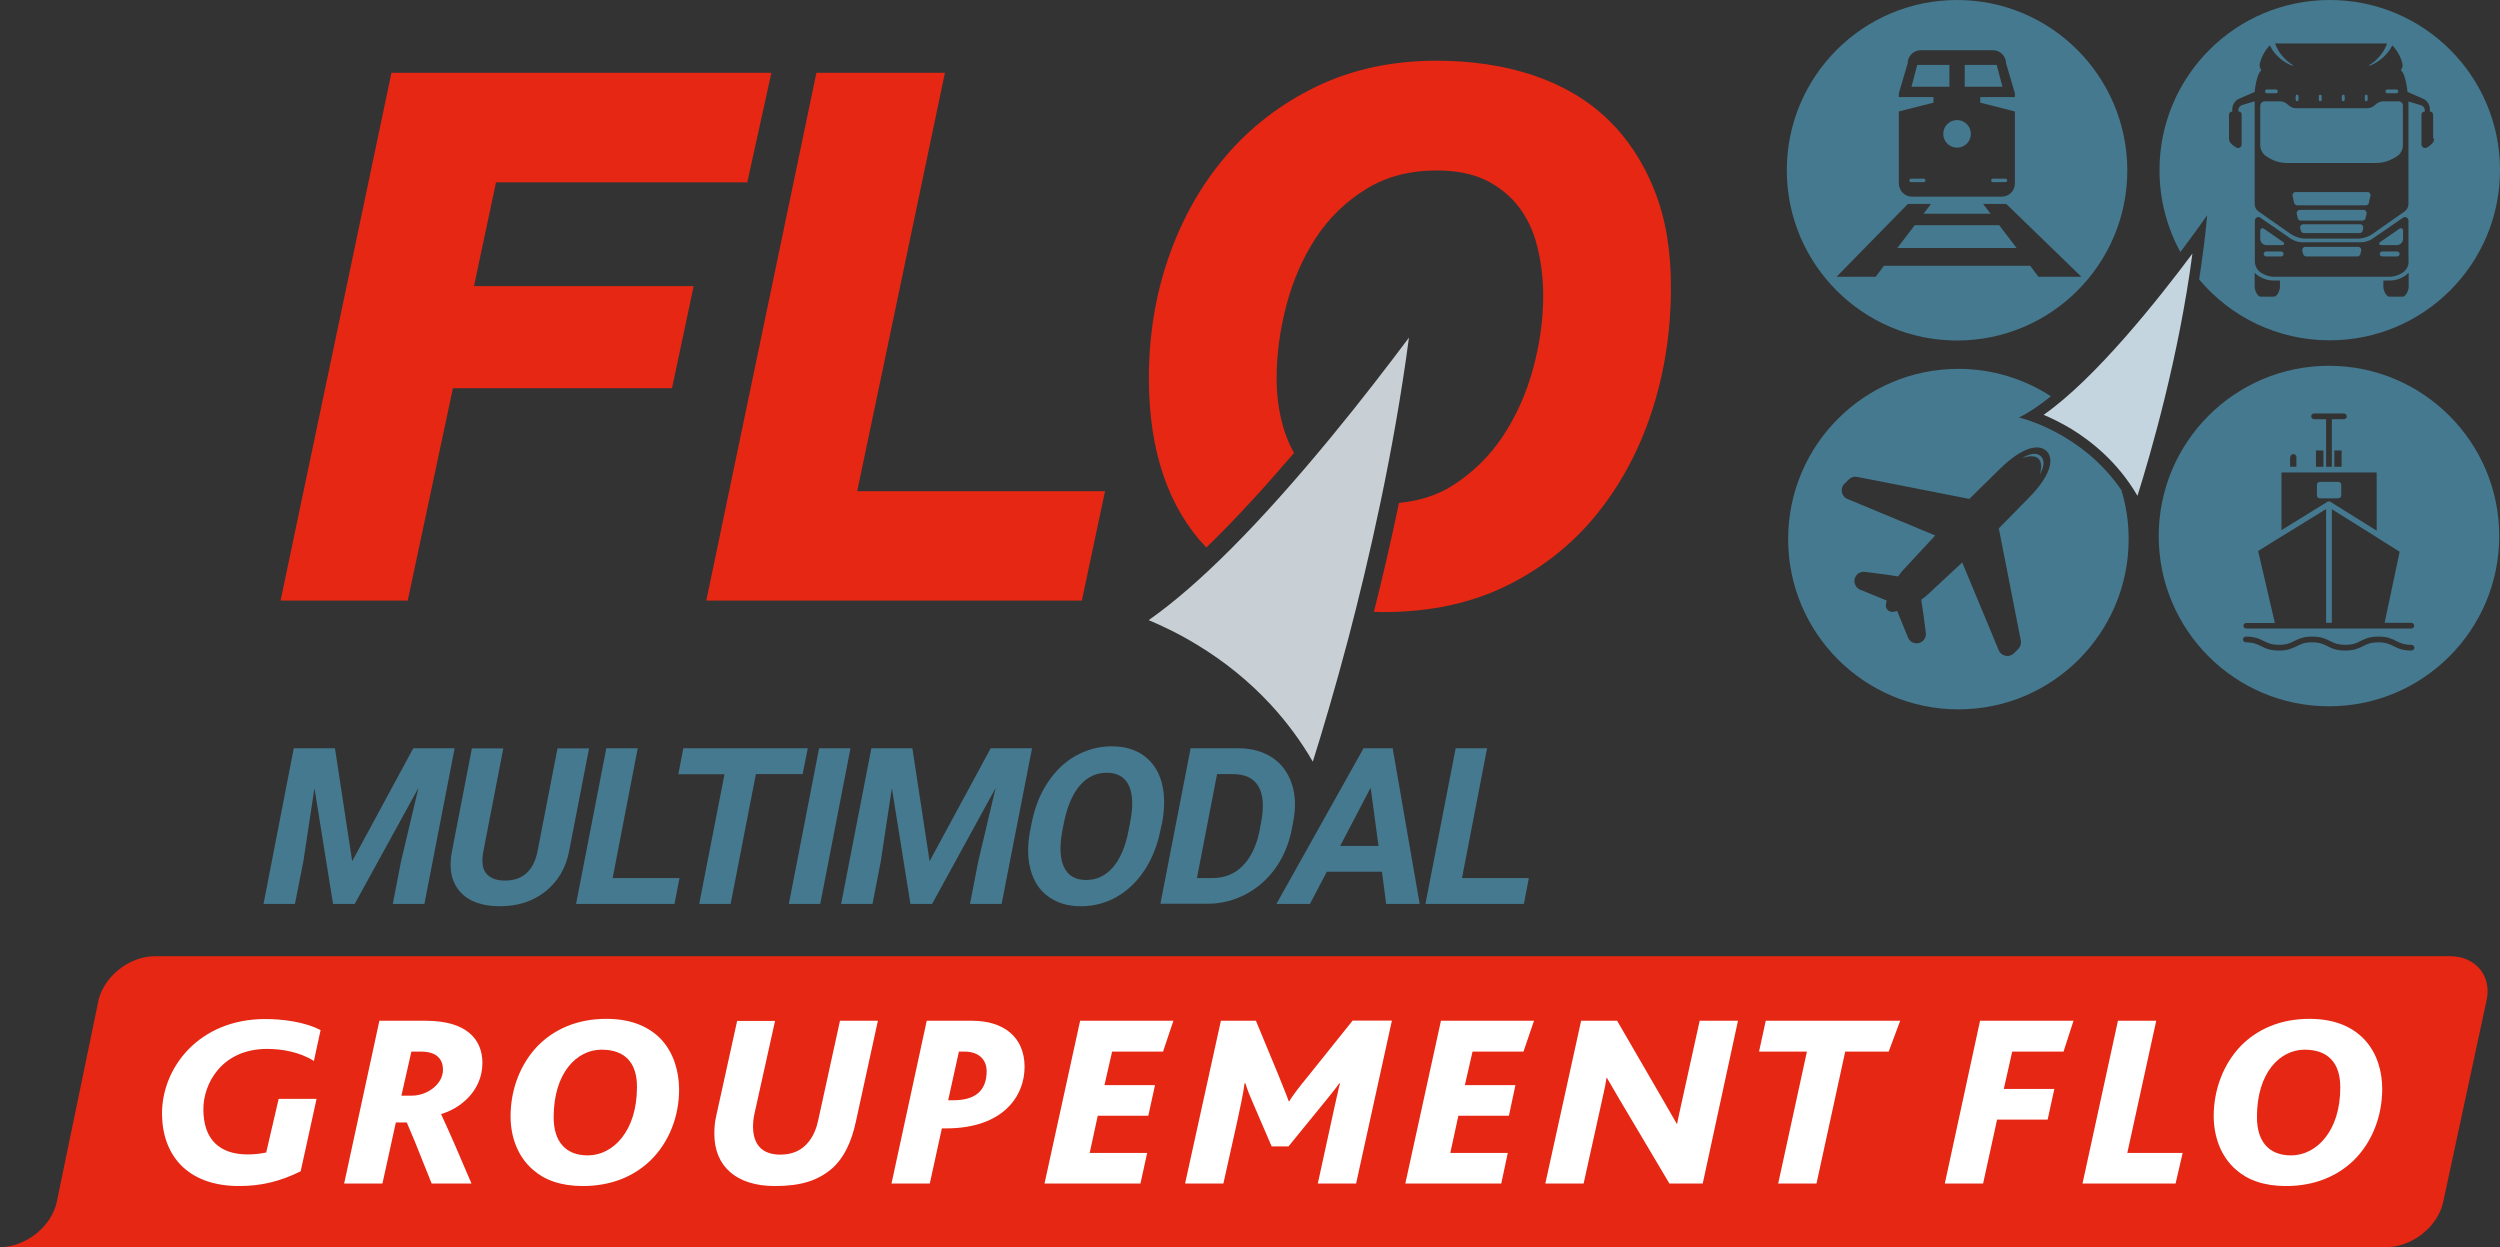 <?xml version="1.0" encoding="utf-8"?>
<!-- Generator: $$$/GeneralStr/196=Adobe Illustrator 27.6.0, SVG Export Plug-In . SVG Version: 6.00 Build 0)  -->
<svg version="1.1" id="Logo" xmlns="http://www.w3.org/2000/svg" xmlns:xlink="http://www.w3.org/1999/xlink" x="0px" y="0px"
	 viewBox="0 0 1305.4 651.3" style="enable-background:new 0 0 1305.4 651.3;" xml:space="preserve">
<rect x="0" y="0" width="1305.4" height="651.3" fill="#333333" stroke="none"/>
<style type="text/css">
	.st0{fill:#E52713;}
	.st1{fill:#FFFFFF;}
	.st2{fill:#C8D0D5;}
	.st3{fill:#45798F;}
	.st4{fill:#C4D5E0;}
</style>
<path class="st0" d="M1279.4,499.3H80.9c-13,0-25.8,9.9-29.3,22.2c-0.1,0.4-22,106.3-22,106.3c-2.9,12.9-16.3,23.4-29.7,23.4
	c12,0,1246.1,0,1246.1,0c13.4,0,26.8-10.5,29.7-23.4l22.6-105.1C1301.4,509.9,1292.8,499.3,1279.4,499.3z"/>
<g>
	<path class="st1" d="M163.9,554c-7.5-4.8-16.9-6.3-24.4-6.3c-23.8,0-33.4,18.3-33.3,31.6c0,16,8.8,23.5,23.1,23.5
		c3.1,0,6.3-0.3,9.7-1l6.5-28h19.8l-8.3,37.8c-10.7,5.3-20.6,7.7-32.1,7.7c-27.4,0-40.1-16.4-40.3-37.5
		c-0.2-24.3,19.3-49.7,53.9-49.7c8.8,0,20.6,1.4,28.9,5.8L163.9,554z"/>
	<path class="st1" d="M230.3,581.7c3.6,7.7,9.6,21.4,15.9,36.3h-20.8l-8.9-22.2c-1.7-4.1-3-7.2-4.1-9.7h-5.7l-7,31.9h-20l18.4-85
		h24.2c21.6,0,29.5,9.9,29.6,21.8C252,570,239.7,579.1,230.3,581.7z M219.8,549.1h-5l-5.2,23h5.5c7.9,0,16.2-5.9,16.2-13.5
		C231.3,553,228,549.1,219.8,549.1z"/>
	<path class="st1" d="M339.5,606.1c-8.4,8-20.1,13.2-35.2,13.2c-11.5,0-20-3.2-25.9-8.4c-8.3-7.1-11.8-17.6-11.8-28
		c0-13.8,4.9-27.1,14.2-36.8c8.4-8.5,20.3-14.1,35.8-14.1c13.5,0,22.8,4.4,28.9,11c6.3,7,9,16.3,9.1,25.6
		C354.7,582.6,349.5,596.4,339.5,606.1z M314.1,548.1c-12.8,0-25,11.9-25,35.3c0,12.5,6.1,19.9,17.8,19.9
		c13.3,0,25.7-12.8,25.7-35.6C332.7,555,326.4,548.1,314.1,548.1z"/>
	<path class="st1" d="M446.9,585.7c-2.3,10.7-6.3,19-12.3,24.3c-7.5,6.5-16.4,9.3-30,9.3c-20.2,0-31.6-10.4-31.6-27.2
		c0-3,0.2-6.2,1-9.5l10.9-49.5h19.8L394,581.3c-0.6,2.6-0.8,5-0.8,7.1c0.1,9.9,5.4,14.5,14.2,14.5c6.3,0,10.6-2.2,13.5-5.2
		c3.9-3.9,5.5-9,6.3-12.6l11.4-52.1h19.8L446.9,585.7z"/>
	<path class="st1" d="M494,589.2h-2.2l-6.3,28.8h-20l18.4-85h23.7c16,0,27.3,8.1,27.4,23.9C535.1,572.3,523.8,589.2,494,589.2z
		 M503.5,549.1h-2.8l-5.6,25.4h2.7c10.7,0,17.4-4.3,17.4-15.3C515.1,554.1,512,549.1,503.5,549.1z"/>
	<path class="st1" d="M607.3,549.1h-26.6l-4,17.5h26.4l-3.5,16h-26.4l-4.2,19.4h30l-3.5,16h-50.1l18.6-85h48.7L607.3,549.1z"/>
	<path class="st1" d="M708.1,618h-20l8.8-40.3c1.3-5.5,2.1-9.7,2.8-12h-0.4c-1.8,2.6-4.9,6.4-7.6,9.7l-18.9,23.2H664l-10.2-23.7
		c-1.2-2.7-2.3-5.4-3.5-9.2h-0.5v0.1c-0.4,4.6-2.7,14.6-3.8,19.9l-7.2,32.3h-20l18.7-85h18.3l11.8,28.5c2.4,6.1,4.4,10.7,5.3,13.5
		h0.3c2.2-3.5,5.1-7.3,9.3-12.4l23.8-29.7h20.5L708.1,618z"/>
	<path class="st1" d="M795.5,549.1h-26.6l-4,17.5h26.4l-3.4,16h-26.4l-4.2,19.4h30l-3.4,16h-50.1l18.6-85H801L795.5,549.1z"/>
	<path class="st1" d="M889.1,618h-17.4l-26.4-44.5c-2.8-4.8-4.5-7.7-6.3-10.8h-0.1c-0.4,2.7-1,5.8-1.8,9.2L826.9,618h-20l18.7-85
		h18.8l24,41.4c3.5,6.1,5.2,9,7.2,12.5h0.1c0.7-3.2,1.5-7.6,2.1-9.9l9.7-44h20L889.1,618z"/>
	<path class="st1" d="M986.2,549.1h-22.7l-15,68.9h-20l15-68.9h-25L922,533h70.2L986.2,549.1z"/>
	<path class="st1" d="M1077.5,549.1h-26.8l-4.4,19.5h26.4l-3.5,16h-26.4l-7.3,33.4h-20l18.4-85h48.8L1077.5,549.1z"/>
	<path class="st1" d="M1136,618h-48.6l18.5-85h20l-15.1,69h28.9L1136,618z"/>
	<path class="st1" d="M1228.8,606.1c-8.4,8-20.1,13.2-35.2,13.2c-11.5,0-20-3.2-25.9-8.4c-8.3-7.1-11.7-17.6-11.8-28
		c0-13.8,4.9-27.1,14.2-36.8c8.4-8.5,20.3-14.1,35.8-14.1c13.5,0,22.8,4.4,28.9,11c6.4,7,9.1,16.3,9.1,25.6
		C1243.9,582.6,1238.8,596.4,1228.8,606.1z M1203.4,548.1c-12.8,0-25,11.9-24.9,35.3c0,12.5,6.1,19.9,17.8,19.9
		c13.3,0,25.8-12.8,25.7-35.6C1222,555,1215.6,548.1,1203.4,548.1z"/>
</g>
<polygon class="st0" points="564.9,313.6 577,256.5 447.6,256.5 493.4,38 426.3,38 368.8,313.6 "/>
<polygon class="st0" points="236.5,202.7 350.9,202.7 362.2,149.4 247.5,149.4 259,95.2 390.2,95.2 402.8,38 204.4,38 146.5,313.6 
	212.9,313.6 "/>
<path class="st0" d="M863.9,99.4c-5.8-14.7-14.1-27.3-24.7-37.4c-10.6-10.1-23.7-17.7-38.9-22.8c-15.1-5-32-7.5-50.3-7.5
	c-22.9,0-44,4.5-62.6,13.5c-18.5,8.9-34.5,21.2-47.4,36.4c-12.9,15.1-22.9,32.9-29.8,52.8c-6.9,19.8-10.3,41-10.3,63.1
	c0,37.8,10.1,67.6,30,88.4c15.5-15,31.1-32.2,45.8-49.4c-2.4-4.2-4.3-8.8-5.7-13.7c-2.2-7.8-3.4-16.3-3.4-25.2
	c0-12.3,1.7-25.2,5.1-38.2c3.4-12.9,8.6-24.8,15.4-35.2c6.8-10.4,15.6-18.9,26.1-25.4c10.4-6.5,22.9-9.8,37-9.8
	c10.3,0,19,1.8,25.9,5.2c6.9,3.5,12.6,8.1,17,13.9c4.4,5.8,7.7,12.8,9.6,20.6c2,8,3.1,16.7,3.1,25.9c0,12.3-1.8,25.1-5.3,38
	c-3.5,12.8-8.8,24.6-15.7,35.1c-6.9,10.4-15.6,18.9-25.8,25.5c-8.2,5.3-17.8,8.4-28.5,9.4c-4.2,20.2-8.7,39.4-13.1,56.9
	c1.7,0,3.4,0.1,5.1,0.1c24,0,45.6-4.6,64.1-13.7c18.5-9.1,34.4-21.6,47-37.2c12.6-15.5,22.4-33.7,29-54.1
	c6.6-20.3,9.9-41.9,9.9-64.1C872.6,131.1,869.7,114,863.9,99.4z"/>
<path class="st2" d="M735.7,176.3c-8,60.4-21.2,117.2-31.6,156.9c-7.1,26.9-13.8,49.2-18.6,64.5c-6.2-10.7-13.6-20.7-22-29.8
	c-11.1-12-24-22.5-38.4-31.2c-9.3-5.7-18-9.8-25.3-12.9c26-18.2,58-50.3,95.6-96C710.9,209,724.9,190.7,735.7,176.3"/>
<g>
	<g>
		<path class="st3" d="M174.9,390.7l9,59l31.9-59h21.6L221.6,472h-16.5l4.3-22.2l9.1-38.4L185.2,472h-11.3l-9.7-60.5l-5.8,38.3
			L154,472h-16.4l15.8-81.3H174.9z"/>
		<path class="st3" d="M307.6,390.7l-10.4,53.6c-1.7,8.9-5.8,15.9-12.3,21.1c-6.5,5.2-14.4,7.8-23.9,7.8c-9.3,0-16.2-2.5-20.7-7.5
			c-4.5-5-6-11.9-4.4-20.7l10.5-54.2h16.4l-10.4,53.7c-1,5.3-0.5,9.2,1.5,11.6c2,2.4,5.3,3.7,9.7,3.7c9.2,0,14.9-5,17-14.9
			l10.5-54.1H307.6z"/>
		<path class="st3" d="M319.9,458.5h34.9l-2.6,13.5h-51.4l15.8-81.3h16.4L319.9,458.5z"/>
		<path class="st3" d="M419.1,404.2h-24.4L381.5,472h-16.4l13.2-67.7h-24.1l2.6-13.6h65L419.1,404.2z"/>
		<path class="st3" d="M428.3,472h-16.4l15.8-81.3h16.4L428.3,472z"/>
		<path class="st3" d="M476.4,390.7l9,59l31.9-59h21.6L523,472h-16.5l4.3-22.2l9.1-38.4L486.7,472h-11.3l-9.7-60.5l-5.8,38.3
			l-4.3,22.2h-16.4l15.8-81.3H476.4z"/>
		<path class="st3" d="M606,433.2c-1.6,8-4.3,15-8.3,21.1c-4,6-8.8,10.7-14.6,14c-5.8,3.3-12.1,4.9-18.7,4.9
			c-6.6,0-12.2-1.6-16.8-4.9c-4.6-3.2-7.7-7.9-9.4-13.9c-1.7-6-1.8-12.9-0.3-20.7l0.8-4c1.6-8,4.3-15,8.4-21.1
			c4-6.1,8.9-10.8,14.7-14s12-4.9,18.7-4.9c6.7,0,12.2,1.6,16.8,4.9c4.5,3.3,7.6,7.9,9.3,14c1.6,6.1,1.7,13.1,0.2,21.1L606,433.2z
			 M590.1,429.5c1.7-8.5,1.4-15-0.7-19.4c-2.1-4.4-6-6.6-11.5-6.6c-5.5,0-10.2,2.2-14,6.6c-3.8,4.4-6.6,10.8-8.3,19.2l-0.8,4
			c-1.6,8.3-1.4,14.7,0.7,19.3c2.1,4.6,6,6.9,11.6,6.9c5.5,0,10.2-2.2,14-6.6s6.6-10.8,8.2-19.3L590.1,429.5z"/>
		<path class="st3" d="M605.9,472l15.8-81.3h24.6c7,0,13,1.6,17.9,4.8c4.9,3.2,8.3,7.8,10.3,13.7c2,5.9,2.2,12.7,0.7,20.2l-0.7,3.7
			c-1.5,7.6-4.3,14.3-8.5,20.2c-4.2,5.9-9.4,10.4-15.6,13.7c-6.2,3.2-12.8,4.9-19.8,4.9H605.9z M635.5,404.2L625,458.5h7.9
			c6.4,0,11.8-2.1,16-6.4c4.2-4.3,7.2-10.4,8.8-18.4l0.8-4.3c1.6-8.3,1.1-14.5-1.4-18.8c-2.5-4.3-7-6.4-13.5-6.4H635.5z"/>
		<path class="st3" d="M721.6,455.2h-28.8L684,472h-17.5l45.5-81.3h15.2l14.1,81.3h-17.5L721.6,455.2z M699.8,441.7h20l-4.1-30.4
			L699.8,441.7z"/>
		<path class="st3" d="M763.4,458.5h34.9l-2.6,13.5h-51.4l15.8-81.3h16.4L763.4,458.5z"/>
	</g>
</g>
<g>
	<g>
		<path class="st3" d="M1222.5,258.7v-5.6c0-0.8-0.7-1.5-1.5-1.5h-9.7c-0.8,0-1.5,0.7-1.5,1.5v5.6c0,0.8,0.7,1.5,1.5,1.5h9.7
			C1221.8,260.2,1222.5,259.5,1222.5,258.7z"/>
		<path class="st3" d="M1216.1,191c-49.1,0-88.9,39.8-88.9,88.9s39.8,88.9,88.9,88.9s88.9-39.8,88.9-88.9S1265.1,191,1216.1,191z
			 M1208.3,215.9h15.6c0.8,0,1.5,0.7,1.5,1.5c0,0.8-0.7,1.5-1.5,1.5h-6.3v24.8h-3v-24.8h-6.3c-0.8,0-1.5-0.7-1.5-1.5
			C1206.8,216.6,1207.4,215.9,1208.3,215.9z M1222.7,235.2v8.5h-3.8v-8.5H1222.7z M1213.2,235.2v8.5h-3.9v-8.5H1213.2z
			 M1195.9,238.7c0-0.9,0.7-1.6,1.6-1.6c0.9,0,1.6,0.7,1.6,1.6v5h-3.3V238.7z M1191.2,246.7h49.8v30.4l-23.7-14.8l-0.4-0.3
			c-0.2-0.1-0.4-0.2-0.7-0.2h0c-0.3,0-0.6,0.1-0.9,0.2l-24,14.8V246.7z M1172.9,325.3h14.9c0-0.1,0-0.1,0-0.2l-8.7-37.4l10.8-6.7
			l1-0.6l23.7-14.6v59.4h3v-59.3l23.7,14.8v0l0.7,0.5l11,6.9l-7.8,36.9c0,0.1,0,0.1,0,0.2h13.9c0.8,0,1.5,0.7,1.5,1.5
			c0,0.8-0.7,1.5-1.5,1.5h-86.2c-0.8,0-1.5-0.7-1.5-1.5C1171.4,326,1172.1,325.3,1172.9,325.3z M1259.2,339.7c-4.7,0-7-1.1-9.3-2.3
			c-2.1-1-4-2-8-2c-4,0-5.9,0.9-8,2c-2.3,1.1-4.6,2.3-9.3,2.3s-7-1.1-9.3-2.3c-2.1-1-4-2-8-2s-5.9,0.9-8,2c-2.3,1.1-4.6,2.3-9.3,2.3
			c-4.7,0-7-1.1-9.3-2.3c-2.1-1-4-2-8-2c-0.8,0-1.5-0.7-1.5-1.5c0-0.8,0.7-1.5,1.5-1.5c4.7,0,7,1.1,9.3,2.3c2.1,1,4,2,8,2
			s5.9-0.9,8-2c2.3-1.1,4.6-2.3,9.3-2.3c4.7,0,7,1.1,9.3,2.3c2.1,1,4,2,8,2s5.9-0.9,8-2c2.3-1.1,4.6-2.3,9.3-2.3
			c4.7,0,7,1.1,9.3,2.3c2.1,1,4,2,8,2c0.8,0,1.5,0.7,1.5,1.5C1260.7,339,1260,339.7,1259.2,339.7z"/>
	</g>
	<g>
		<path class="st3" d="M1107.7,255.9c-20.9-30.6-53.5-37.9-53.5-37.9c5.2-2.5,10.9-6.4,16.7-11.1c-13.9-9-30.5-14.3-48.3-14.3
			c-49.1,0-88.9,39.8-88.9,88.9s39.8,88.9,88.9,88.9c49.1,0,88.9-39.8,88.9-88.9C1111.5,272.6,1110.2,264,1107.7,255.9z
			 M1059.7,259.6l-16,16.3l11.5,58.6c0.3,1.6-0.2,3.2-1.3,4.3l-2.3,2.3c-2.5,2.5-6.7,1.6-8-1.7l-19-45.7l-18.2,16.9
			c-0.9,0.8-2,1.7-3.2,2.5c0.9,5.7,1.9,13.5,2.4,17.4c0.2,1.5-0.3,2.9-1.4,4c-2.5,2.5-6.6,1.6-7.9-1.6l-5.7-13.9
			c0,0-1.1,0.4-2.4,0.5c-2,0.1-3.6-1.6-3.5-3.5c0.1-1.4,0.5-2.4,0.5-2.4l-13.9-5.7c-3.2-1.3-4-5.5-1.6-7.9c1.1-1.1,2.5-1.6,4-1.4
			c3.9,0.5,11.7,1.4,17.4,2.4c0.8-1.2,1.7-2.2,2.5-3.2l16.9-18.2l-45.7-19c-3.3-1.2-4.2-5.5-1.7-8l2.3-2.3c1.1-1.1,2.7-1.6,4.3-1.3
			l58.6,11.5l16.3-16c10.9-10.6,19.8-13.2,24.1-8.9C1072.9,239.8,1070.4,248.7,1059.7,259.6z"/>
		<path class="st3" d="M1055.9,239.2c0,0,6-2.4,8.6,0.4c2.6,2.8,0.5,8.2,0.5,8.2s4.1-6,0.7-9.5
			C1062.2,234.9,1055.9,239.2,1055.9,239.2z"/>
	</g>
</g>
<g>
	<path class="st3" d="M1223.3,52.8c0.2,0,0.3,0,0.5,0c0.2,0,0.4-0.2,0.4-0.3c0.2-0.9,0.2-1.8,0-2.7c0-0.2-0.2-0.3-0.4-0.3
		c-0.2,0-0.3,0-0.5,0c-0.2,0-0.4,0.2-0.4,0.3c-0.2,0.9-0.2,1.8,0,2.7C1222.9,52.7,1223.1,52.8,1223.3,52.8z"/>
	<path class="st3" d="M1235.3,52.8c0.2,0,0.3,0,0.5,0c0.2,0,0.4-0.2,0.4-0.3c0.2-0.9,0.2-1.8,0-2.7c0-0.2-0.2-0.3-0.4-0.3
		c-0.2,0-0.3,0-0.5,0c-0.2,0-0.4,0.2-0.4,0.3c-0.2,0.9-0.2,1.8,0,2.7C1234.9,52.7,1235.1,52.8,1235.3,52.8z"/>
	<path class="st3" d="M1199.2,52.8c0.2,0,0.3,0,0.5,0c0.2,0,0.4-0.2,0.4-0.3c0.2-0.9,0.2-1.8,0-2.7c0-0.2-0.2-0.3-0.4-0.3
		c-0.2,0-0.3,0-0.5,0c-0.2,0-0.4,0.2-0.4,0.3c-0.2,0.9-0.2,1.8,0,2.7C1198.9,52.7,1199.1,52.8,1199.2,52.8z"/>
	<path class="st3" d="M1252.9,119.4l-10.2,7.1c-0.7,0.5-0.3,1.5,0.5,1.5h8.3c1.8,0,3.3-1.5,3.3-3.3v-4.3
		C1254.8,119.4,1253.7,118.8,1252.9,119.4z"/>
	<path class="st3" d="M1211.3,52.8c0.2,0,0.3,0,0.5,0c0.2,0,0.4-0.2,0.4-0.3c0.2-0.9,0.2-1.8,0-2.7c0-0.2-0.2-0.3-0.4-0.3
		c-0.2,0-0.3,0-0.5,0c-0.2,0-0.4,0.2-0.4,0.3c-0.2,0.9-0.2,1.8,0,2.7C1210.9,52.7,1211.1,52.8,1211.3,52.8z"/>
	<path class="st3" d="M1191.1,131.3h-7.8c-0.7,0-1.3,0.6-1.3,1.3c0,0.7,0.6,1.3,1.3,1.3h7.8c0.7,0,1.3-0.6,1.3-1.3
		C1192.4,131.9,1191.8,131.3,1191.1,131.3z"/>
	<path class="st3" d="M1192.3,126.5l-10.2-7.1c-0.8-0.6-1.9,0-1.9,1v4.3c0,1.8,1.5,3.3,3.3,3.3h8.3
		C1192.7,128,1193,126.9,1192.3,126.5z"/>
	<path class="st3" d="M1231.3,128.9h-27.5c-1.1,0-1.9,1-1.6,2.1l0.4,1.6c0.2,0.7,0.9,1.3,1.6,1.3h26.7c0.8,0,1.4-0.5,1.6-1.3
		l0.4-1.6C1233.2,129.9,1232.4,128.9,1231.3,128.9z"/>
	<path class="st3" d="M1251.7,131.3h-7.8c-0.7,0-1.3,0.6-1.3,1.3c0,0.7,0.6,1.3,1.3,1.3h7.8c0.7,0,1.3-0.6,1.3-1.3
		C1253,131.9,1252.4,131.3,1251.7,131.3z"/>
	<path class="st3" d="M1236.2,100.3h-37.5c-1.1,0-1.9,1-1.6,2.1l0.8,3.5c0.2,0.8,0.9,1.3,1.6,1.3h35.8c0.8,0,1.5-0.5,1.6-1.3
		l0.8-3.5C1238.1,101.3,1237.3,100.3,1236.2,100.3z"/>
	<path class="st3" d="M1183.7,48.7h4.7c0.6,0,1-0.5,1-1s-0.5-1-1-1h-4.7c-0.6,0-1,0.5-1,1S1183.1,48.7,1183.7,48.7z"/>
	<path class="st3" d="M1252.4,52.9h-8c-0.8,0-1.5,0.2-2.2,0.5c-0.7,0.3-1.3,0.7-1.9,1.3c-1.1,1.1-2.6,1.8-4.1,1.8h-37.4
		c-0.8,0-1.5-0.2-2.2-0.5c-0.7-0.3-1.3-0.7-1.9-1.3c-1.1-1.1-2.6-1.8-4.1-1.8h-8c-1.3,0-2.4,1.1-2.4,2.4v20.4c0,2.4,1.2,4.6,3.1,5.9
		c2.5,1.7,6.3,3.5,10.6,3.5h47.1c4.4,0,8.2-1.9,10.6-3.5c2-1.3,3.1-3.5,3.1-5.9V55.3C1254.8,54,1253.8,52.9,1252.4,52.9z"/>
	<path class="st3" d="M1246.6,48.7h4.7c0.6,0,1-0.5,1-1s-0.5-1-1-1h-4.7c-0.6,0-1,0.5-1,1S1246.1,48.7,1246.6,48.7z"/>
	<path class="st3" d="M1232.4,117.1h-29.7c-1.1,0-1.9,1-1.6,2.1l0.3,1.2c0.2,0.8,0.9,1.3,1.6,1.3h29.1c0.8,0,1.5-0.5,1.6-1.3
		l0.3-1.2C1234.2,118.1,1233.4,117.1,1232.4,117.1z"/>
	<path class="st3" d="M1234.1,109.6h-33.2c-1.1,0-1.9,1-1.6,2.1l0.5,2.2c0.2,0.8,0.9,1.3,1.6,1.3h32.2c0.8,0,1.5-0.5,1.6-1.3
		l0.5-2.2C1236,110.6,1235.2,109.6,1234.1,109.6z"/>
	<path class="st3" d="M1216.5,0c-49.1,0-88.9,39.8-88.9,88.9c0,15.5,4,30,10.9,42.7c8.6-11.4,14-19.2,14-19.2
		c-1,11.3-2.5,22.5-4.2,33.5c16.3,19.5,40.8,31.8,68.2,31.8c49.1,0,88.9-39.8,88.9-88.9S1265.6,0,1216.5,0z M1190.5,149.8
		c0,1.7-1.4,5.1-3.1,5.1h-7c-1.7,0-3.1-3.4-3.1-5.1v-7.4c0.6,0.7,1.2,1.2,2,1.7c2.5,1.6,5.2,2.4,8,2.4h3.2V149.8z M1257.7,149.8
		c0,1.7-1.4,5.1-3.1,5.1h-7c-1.7,0-3.1-3.4-3.1-5.1v-3.3h3.2c2.8,0,5.5-0.8,8-2.4c0.7-0.5,1.4-1.1,2-1.7V149.8z M1257.7,136.5
		c0,2.4-1.2,4.6-3.2,5.9c-1.7,1.1-4,2.1-6.8,2.1h-60.3c-2.8,0-5.1-1-6.8-2.1c-2-1.3-3.2-3.5-3.2-5.9v-21.3c0-1.5,1.7-2.4,2.9-1.5
		l15.8,10.9c1.8,1.2,3.9,1.9,6.1,1.9h30.6c2.2,0,4.3-0.7,6.1-1.9l15.8-10.9c1.2-0.9,2.9,0,2.9,1.5V136.5z M1271,72.4
		c0,1-0.4,1.9-1.1,2.6c-0.6,0.6-1.5,1.4-2.6,2c-1.3,0.8-2.9-0.2-2.9-1.6V59.8c0-0.8,0.7-1.5,1.5-1.5h0.2c0-0.3,0-0.7,0-1
		c-0.1-1.2-1-2.1-2.1-2.4c-1.7-0.5-4.1-1.2-6.4-1.9v53.5c0,1.6-0.8,3-2,3.9l-16.7,11.7c-2.3,1.6-5.1,2.5-8,2.5h-26.9
		c-2.9,0-5.6-0.9-8-2.5l-16.7-11.7c-1.3-0.9-2-2.3-2-3.9V52.9c-2.3,0.7-4.7,1.4-6.4,1.9c-1.1,0.3-2,1.3-2.1,2.4c0,0.3,0,0.7,0,1h0.2
		c0.8,0,1.5,0.7,1.5,1.5v15.7c0,1.5-1.6,2.4-2.9,1.6c-1.1-0.7-2-1.4-2.6-2c-0.7-0.7-1.1-1.6-1.1-2.6V59.8c0-0.8,0.7-1.5,1.5-1.5h0.2
		c0-0.3,0-0.6,0-0.9c-0.1-1.9,0.8-3.9,2.3-5.1c0.5-0.4,1-0.7,1.6-0.9c0.8-0.3,5.3-2.3,6.2-2.7l1.6-0.7c0.3-3.5,1-6.3,1.7-8.4
		c0.4-1.1,1-2.1,1.8-3c-0.8-0.9-1.1-2.3-0.8-3.6c1.5-5.8,5.2-9.3,5.2-9.3c3.1,6.3,8.4,9.3,11.5,10.5h0.9c-7.7-4.6-9.6-11.5-9.6-11.5
		h29.2h29.2c0,0-1.9,7-9.6,11.5h0.9c3.1-1.3,8.3-4.3,11.5-10.5c0,0,3.7,3.5,5.2,9.3c0.4,1.3,0,2.6-0.8,3.6c0.8,0.8,1.5,1.8,1.8,3
		c0.7,2.1,1.4,4.9,1.7,8.4l1.6,0.7c0.9,0.4,5.4,2.3,6.2,2.7c0.6,0.2,1.1,0.5,1.6,0.9c1.5,1.2,2.4,3.1,2.3,5.1c0,0.3,0,0.6,0,0.9h0.2
		c0.8,0,1.5,0.7,1.5,1.5V72.4z"/>
</g>
<g>
	<polygon class="st3" points="1017.9,33.9 1001.1,33.9 998.1,45.3 1017.9,45.3 	"/>
	<path class="st3" d="M1014.7,69.9c0,4,3.2,7.2,7.2,7.2c4,0,7.2-3.2,7.2-7.2c0-4-3.2-7.2-7.2-7.2
		C1017.9,62.7,1014.7,65.9,1014.7,69.9z"/>
	<polygon class="st3" points="999.8,117.6 990.7,129.5 1053,129.5 1043.9,117.6 	"/>
	<path class="st3" d="M1021.9,0C972.8,0,933,39.8,933,88.9c0,49.1,39.8,88.9,88.9,88.9c49.1,0,88.9-39.8,88.9-88.9
		C1110.7,39.8,1070.9,0,1021.9,0z M991.5,58.2l18.1-4.6v-2.9h-18.1v-2l4.6-15.6c0-3.8,3.1-6.9,6.9-6.9h37.6c3.8,0,6.9,3.1,6.9,6.9
		l4.6,15.6v2h-18.1v2.9l18.1,4.6v37.6c0,3.8-3.1,6.9-6.9,6.9h-46.8c-3.8,0-6.9-3.1-6.9-6.9V58.2z M1064.4,144.5l-4.3-5.7h-76.4
		l-4.3,5.7H959l37.2-38h12.1l-3.9,5.1h35l-3.9-5.1h12.1l39.2,38H1064.4z"/>
	<polygon class="st3" points="1042.6,33.9 1025.9,33.9 1025.9,45.3 1045.6,45.3 	"/>
	<path class="st3" d="M997.9,95.1h6.6c0.5,0,0.9-0.4,0.9-0.9s-0.4-0.9-0.9-0.9h-6.6c-0.5,0-0.9,0.4-0.9,0.9S997.3,95.1,997.9,95.1z"
		/>
	<path class="st3" d="M1040.6,95.1h6.6c0.5,0,0.9-0.4,0.9-0.9s-0.4-0.9-0.9-0.9h-6.6c-0.5,0-0.9,0.4-0.9,0.9S1040,95.1,1040.6,95.1z
		"/>
</g>
<path class="st4" d="M1144.8,132.4c-7.1,53.8-21.6,103.9-28.7,126.5c-10.1-17.4-23.9-28.4-34.5-34.9c-5.3-3.2-10.3-5.6-14.5-7.4
	C1094.2,197.7,1127.2,156,1144.8,132.4"/>
</svg>
